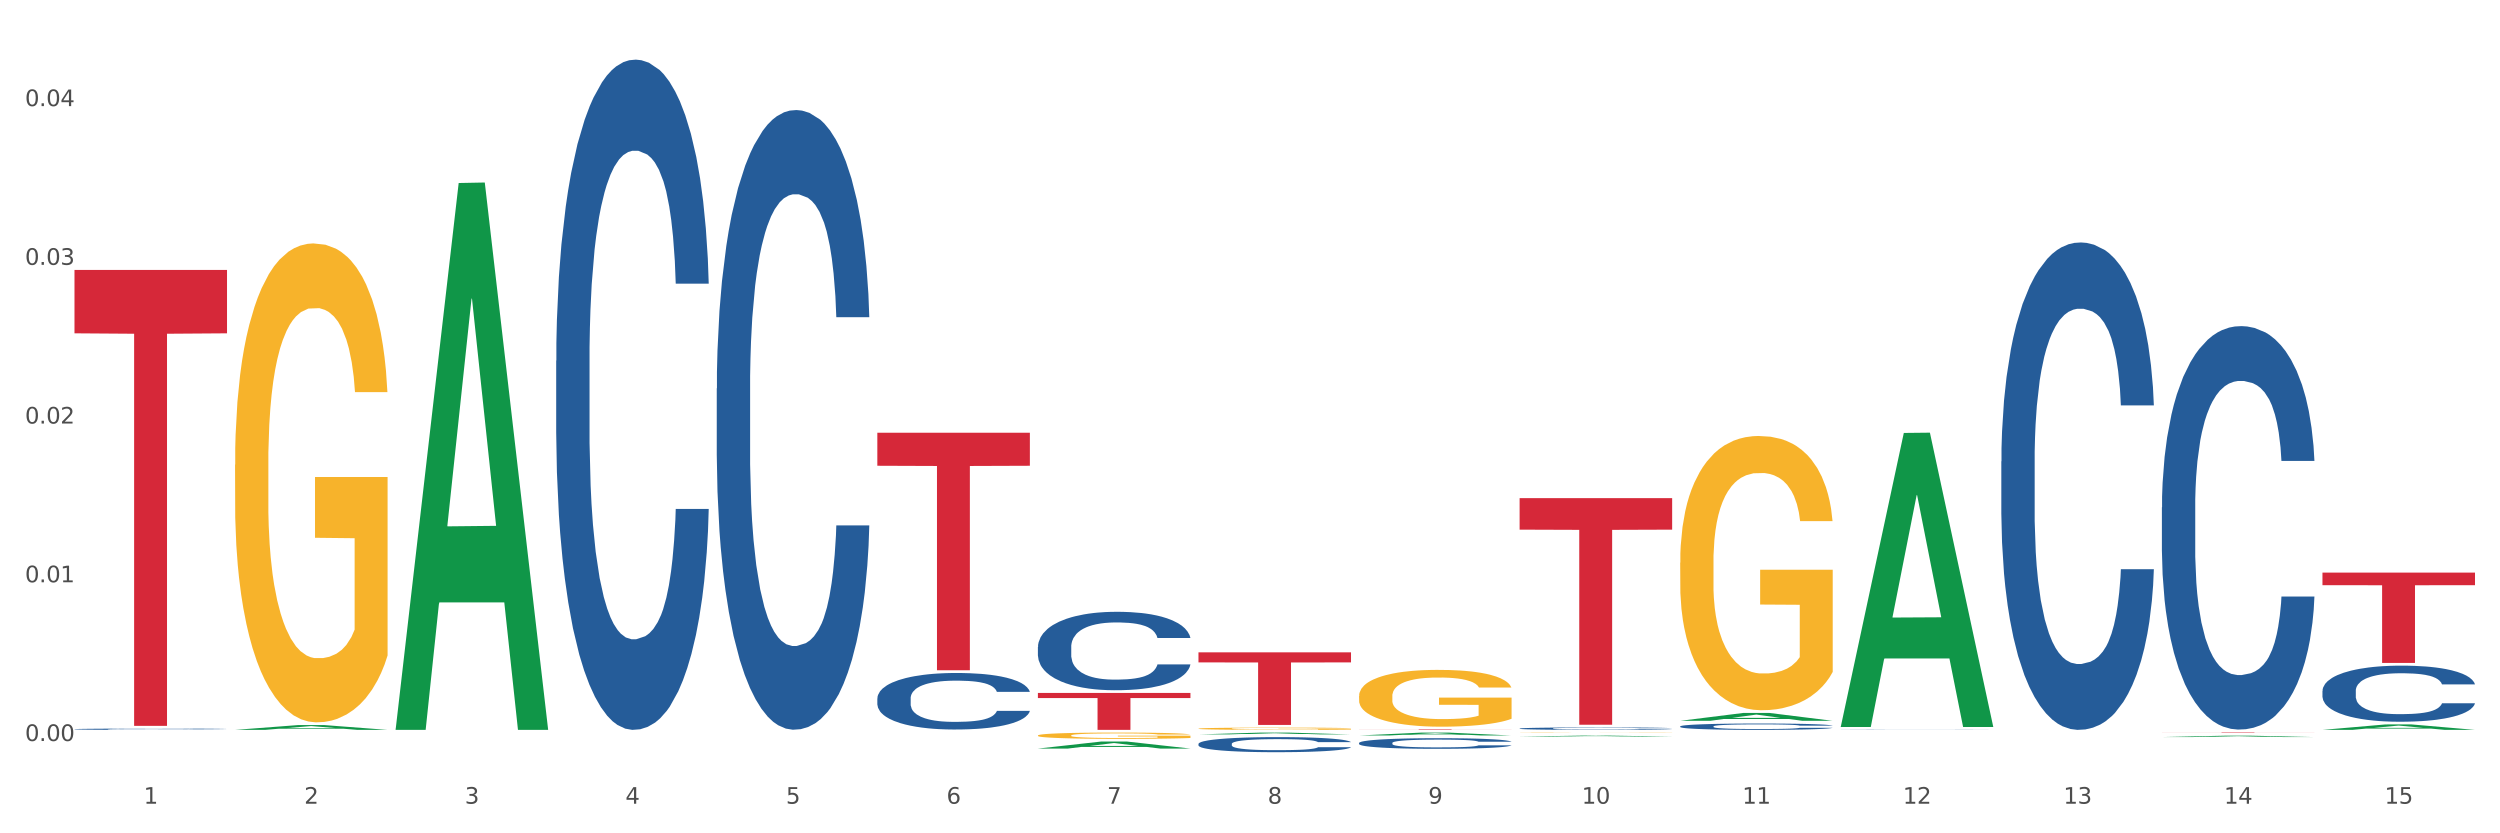 <?xml version="1.0" encoding="utf-8" standalone="no"?>
<!DOCTYPE svg PUBLIC "-//W3C//DTD SVG 1.1//EN"
  "http://www.w3.org/Graphics/SVG/1.1/DTD/svg11.dtd">
<svg xmlns:xlink="http://www.w3.org/1999/xlink" width="1080pt" height="360pt" viewBox="0 0 1080 360" xmlns="http://www.w3.org/2000/svg" version="1.1">
 <rect x="0" y="0" width="1080" height="360" fill="#333333" stroke="none"/>
 <defs>
  <style type="text/css">*{stroke-linejoin: round; stroke-linecap: butt}</style>
 </defs>
 <g id="figure_1">
  <g id="patch_1">
   <path d="M 0 360 
L 1080 360 
L 1080 0 
L 0 0 
z
" style="fill: #ffffff; stroke: #ffffff; stroke-linejoin: miter"/>
  </g>
  <g id="axes_1">
   <g id="matplotlib.axis_1">
    <g id="xtick_1">
     <g id="text_1">
      <!-- 1 -->
      <g style="fill: #4d4d4d" transform="translate(62.07 347.204) scale(0.096 -0.096)">
       <defs>
        <path id="DejaVuSans-31" d="M 794 531 
L 1825 531 
L 1825 4091 
L 703 3866 
L 703 4441 
L 1819 4666 
L 2450 4666 
L 2450 531 
L 3481 531 
L 3481 0 
L 794 0 
L 794 531 
z
" transform="scale(0.016)"/>
       </defs>
       <use xlink:href="#DejaVuSans-31"/>
      </g>
     </g>
    </g>
    <g id="xtick_2">
     <g id="text_2">
      <!-- 2 -->
      <g style="fill: #4d4d4d" transform="translate(131.436 347.204) scale(0.096 -0.096)">
       <defs>
        <path id="DejaVuSans-32" d="M 1228 531 
L 3431 531 
L 3431 0 
L 469 0 
L 469 531 
Q 828 903 1448 1529 
Q 2069 2156 2228 2338 
Q 2531 2678 2651 2914 
Q 2772 3150 2772 3378 
Q 2772 3750 2511 3984 
Q 2250 4219 1831 4219 
Q 1534 4219 1204 4116 
Q 875 4013 500 3803 
L 500 4441 
Q 881 4594 1212 4672 
Q 1544 4750 1819 4750 
Q 2544 4750 2975 4387 
Q 3406 4025 3406 3419 
Q 3406 3131 3298 2873 
Q 3191 2616 2906 2266 
Q 2828 2175 2409 1742 
Q 1991 1309 1228 531 
z
" transform="scale(0.016)"/>
       </defs>
       <use xlink:href="#DejaVuSans-32"/>
      </g>
     </g>
    </g>
    <g id="xtick_3">
     <g id="text_3">
      <!-- 3 -->
      <g style="fill: #4d4d4d" transform="translate(200.802 347.204) scale(0.096 -0.096)">
       <defs>
        <path id="DejaVuSans-33" d="M 2597 2516 
Q 3050 2419 3304 2112 
Q 3559 1806 3559 1356 
Q 3559 666 3084 287 
Q 2609 -91 1734 -91 
Q 1441 -91 1130 -33 
Q 819 25 488 141 
L 488 750 
Q 750 597 1062 519 
Q 1375 441 1716 441 
Q 2309 441 2620 675 
Q 2931 909 2931 1356 
Q 2931 1769 2642 2001 
Q 2353 2234 1838 2234 
L 1294 2234 
L 1294 2753 
L 1863 2753 
Q 2328 2753 2575 2939 
Q 2822 3125 2822 3475 
Q 2822 3834 2567 4026 
Q 2313 4219 1838 4219 
Q 1578 4219 1281 4162 
Q 984 4106 628 3988 
L 628 4550 
Q 988 4650 1302 4700 
Q 1616 4750 1894 4750 
Q 2613 4750 3031 4423 
Q 3450 4097 3450 3541 
Q 3450 3153 3228 2886 
Q 3006 2619 2597 2516 
z
" transform="scale(0.016)"/>
       </defs>
       <use xlink:href="#DejaVuSans-33"/>
      </g>
     </g>
    </g>
    <g id="xtick_4">
     <g id="text_4">
      <!-- 4 -->
      <g style="fill: #4d4d4d" transform="translate(270.169 347.204) scale(0.096 -0.096)">
       <defs>
        <path id="DejaVuSans-34" d="M 2419 4116 
L 825 1625 
L 2419 1625 
L 2419 4116 
z
M 2253 4666 
L 3047 4666 
L 3047 1625 
L 3713 1625 
L 3713 1100 
L 3047 1100 
L 3047 0 
L 2419 0 
L 2419 1100 
L 313 1100 
L 313 1709 
L 2253 4666 
z
" transform="scale(0.016)"/>
       </defs>
       <use xlink:href="#DejaVuSans-34"/>
      </g>
     </g>
    </g>
    <g id="xtick_5">
     <g id="text_5">
      <!-- 5 -->
      <g style="fill: #4d4d4d" transform="translate(339.535 347.204) scale(0.096 -0.096)">
       <defs>
        <path id="DejaVuSans-35" d="M 691 4666 
L 3169 4666 
L 3169 4134 
L 1269 4134 
L 1269 2991 
Q 1406 3038 1543 3061 
Q 1681 3084 1819 3084 
Q 2600 3084 3056 2656 
Q 3513 2228 3513 1497 
Q 3513 744 3044 326 
Q 2575 -91 1722 -91 
Q 1428 -91 1123 -41 
Q 819 9 494 109 
L 494 744 
Q 775 591 1075 516 
Q 1375 441 1709 441 
Q 2250 441 2565 725 
Q 2881 1009 2881 1497 
Q 2881 1984 2565 2268 
Q 2250 2553 1709 2553 
Q 1456 2553 1204 2497 
Q 953 2441 691 2322 
L 691 4666 
z
" transform="scale(0.016)"/>
       </defs>
       <use xlink:href="#DejaVuSans-35"/>
      </g>
     </g>
    </g>
    <g id="xtick_6">
     <g id="text_6">
      <!-- 6 -->
      <g style="fill: #4d4d4d" transform="translate(408.901 347.204) scale(0.096 -0.096)">
       <defs>
        <path id="DejaVuSans-36" d="M 2113 2584 
Q 1688 2584 1439 2293 
Q 1191 2003 1191 1497 
Q 1191 994 1439 701 
Q 1688 409 2113 409 
Q 2538 409 2786 701 
Q 3034 994 3034 1497 
Q 3034 2003 2786 2293 
Q 2538 2584 2113 2584 
z
M 3366 4563 
L 3366 3988 
Q 3128 4100 2886 4159 
Q 2644 4219 2406 4219 
Q 1781 4219 1451 3797 
Q 1122 3375 1075 2522 
Q 1259 2794 1537 2939 
Q 1816 3084 2150 3084 
Q 2853 3084 3261 2657 
Q 3669 2231 3669 1497 
Q 3669 778 3244 343 
Q 2819 -91 2113 -91 
Q 1303 -91 875 529 
Q 447 1150 447 2328 
Q 447 3434 972 4092 
Q 1497 4750 2381 4750 
Q 2619 4750 2861 4703 
Q 3103 4656 3366 4563 
z
" transform="scale(0.016)"/>
       </defs>
       <use xlink:href="#DejaVuSans-36"/>
      </g>
     </g>
    </g>
    <g id="xtick_7">
     <g id="text_7">
      <!-- 7 -->
      <g style="fill: #4d4d4d" transform="translate(478.267 347.204) scale(0.096 -0.096)">
       <defs>
        <path id="DejaVuSans-37" d="M 525 4666 
L 3525 4666 
L 3525 4397 
L 1831 0 
L 1172 0 
L 2766 4134 
L 525 4134 
L 525 4666 
z
" transform="scale(0.016)"/>
       </defs>
       <use xlink:href="#DejaVuSans-37"/>
      </g>
     </g>
    </g>
    <g id="xtick_8">
     <g id="text_8">
      <!-- 8 -->
      <g style="fill: #4d4d4d" transform="translate(547.634 347.204) scale(0.096 -0.096)">
       <defs>
        <path id="DejaVuSans-38" d="M 2034 2216 
Q 1584 2216 1326 1975 
Q 1069 1734 1069 1313 
Q 1069 891 1326 650 
Q 1584 409 2034 409 
Q 2484 409 2743 651 
Q 3003 894 3003 1313 
Q 3003 1734 2745 1975 
Q 2488 2216 2034 2216 
z
M 1403 2484 
Q 997 2584 770 2862 
Q 544 3141 544 3541 
Q 544 4100 942 4425 
Q 1341 4750 2034 4750 
Q 2731 4750 3128 4425 
Q 3525 4100 3525 3541 
Q 3525 3141 3298 2862 
Q 3072 2584 2669 2484 
Q 3125 2378 3379 2068 
Q 3634 1759 3634 1313 
Q 3634 634 3220 271 
Q 2806 -91 2034 -91 
Q 1263 -91 848 271 
Q 434 634 434 1313 
Q 434 1759 690 2068 
Q 947 2378 1403 2484 
z
M 1172 3481 
Q 1172 3119 1398 2916 
Q 1625 2713 2034 2713 
Q 2441 2713 2670 2916 
Q 2900 3119 2900 3481 
Q 2900 3844 2670 4047 
Q 2441 4250 2034 4250 
Q 1625 4250 1398 4047 
Q 1172 3844 1172 3481 
z
" transform="scale(0.016)"/>
       </defs>
       <use xlink:href="#DejaVuSans-38"/>
      </g>
     </g>
    </g>
    <g id="xtick_9">
     <g id="text_9">
      <!-- 9 -->
      <g style="fill: #4d4d4d" transform="translate(617 347.204) scale(0.096 -0.096)">
       <defs>
        <path id="DejaVuSans-39" d="M 703 97 
L 703 672 
Q 941 559 1184 500 
Q 1428 441 1663 441 
Q 2288 441 2617 861 
Q 2947 1281 2994 2138 
Q 2813 1869 2534 1725 
Q 2256 1581 1919 1581 
Q 1219 1581 811 2004 
Q 403 2428 403 3163 
Q 403 3881 828 4315 
Q 1253 4750 1959 4750 
Q 2769 4750 3195 4129 
Q 3622 3509 3622 2328 
Q 3622 1225 3098 567 
Q 2575 -91 1691 -91 
Q 1453 -91 1209 -44 
Q 966 3 703 97 
z
M 1959 2075 
Q 2384 2075 2632 2365 
Q 2881 2656 2881 3163 
Q 2881 3666 2632 3958 
Q 2384 4250 1959 4250 
Q 1534 4250 1286 3958 
Q 1038 3666 1038 3163 
Q 1038 2656 1286 2365 
Q 1534 2075 1959 2075 
z
" transform="scale(0.016)"/>
       </defs>
       <use xlink:href="#DejaVuSans-39"/>
      </g>
     </g>
    </g>
    <g id="xtick_10">
     <g id="text_10">
      <!-- 10 -->
      <g style="fill: #4d4d4d" transform="translate(683.312 347.204) scale(0.096 -0.096)">
       <defs>
        <path id="DejaVuSans-30" d="M 2034 4250 
Q 1547 4250 1301 3770 
Q 1056 3291 1056 2328 
Q 1056 1369 1301 889 
Q 1547 409 2034 409 
Q 2525 409 2770 889 
Q 3016 1369 3016 2328 
Q 3016 3291 2770 3770 
Q 2525 4250 2034 4250 
z
M 2034 4750 
Q 2819 4750 3233 4129 
Q 3647 3509 3647 2328 
Q 3647 1150 3233 529 
Q 2819 -91 2034 -91 
Q 1250 -91 836 529 
Q 422 1150 422 2328 
Q 422 3509 836 4129 
Q 1250 4750 2034 4750 
z
" transform="scale(0.016)"/>
       </defs>
       <use xlink:href="#DejaVuSans-31"/>
       <use xlink:href="#DejaVuSans-30" transform="translate(63.623 0)"/>
      </g>
     </g>
    </g>
    <g id="xtick_11">
     <g id="text_11">
      <!-- 11 -->
      <g style="fill: #4d4d4d" transform="translate(752.678 347.204) scale(0.096 -0.096)">
       <use xlink:href="#DejaVuSans-31"/>
       <use xlink:href="#DejaVuSans-31" transform="translate(63.623 0)"/>
      </g>
     </g>
    </g>
    <g id="xtick_12">
     <g id="text_12">
      <!-- 12 -->
      <g style="fill: #4d4d4d" transform="translate(822.044 347.204) scale(0.096 -0.096)">
       <use xlink:href="#DejaVuSans-31"/>
       <use xlink:href="#DejaVuSans-32" transform="translate(63.623 0)"/>
      </g>
     </g>
    </g>
    <g id="xtick_13">
     <g id="text_13">
      <!-- 13 -->
      <g style="fill: #4d4d4d" transform="translate(891.411 347.204) scale(0.096 -0.096)">
       <use xlink:href="#DejaVuSans-31"/>
       <use xlink:href="#DejaVuSans-33" transform="translate(63.623 0)"/>
      </g>
     </g>
    </g>
    <g id="xtick_14">
     <g id="text_14">
      <!-- 14 -->
      <g style="fill: #4d4d4d" transform="translate(960.777 347.204) scale(0.096 -0.096)">
       <use xlink:href="#DejaVuSans-31"/>
       <use xlink:href="#DejaVuSans-34" transform="translate(63.623 0)"/>
      </g>
     </g>
    </g>
    <g id="xtick_15">
     <g id="text_15">
      <!-- 15 -->
      <g style="fill: #4d4d4d" transform="translate(1030.143 347.204) scale(0.096 -0.096)">
       <use xlink:href="#DejaVuSans-31"/>
       <use xlink:href="#DejaVuSans-35" transform="translate(63.623 0)"/>
      </g>
     </g>
    </g>
    <g id="xtick_16"/>
    <g id="xtick_17"/>
    <g id="xtick_18"/>
    <g id="xtick_19"/>
    <g id="xtick_20"/>
    <g id="xtick_21"/>
    <g id="xtick_22"/>
    <g id="xtick_23"/>
    <g id="xtick_24"/>
    <g id="xtick_25"/>
    <g id="xtick_26"/>
    <g id="xtick_27"/>
    <g id="xtick_28"/>
    <g id="xtick_29"/>
   </g>
   <g id="matplotlib.axis_2">
    <g id="ytick_1">
     <g id="text_16">
      <!-- 0.00 -->
      <g style="fill: #4d4d4d" transform="translate(10.8 320.117) scale(0.096 -0.096)">
       <defs>
        <path id="DejaVuSans-2e" d="M 684 794 
L 1344 794 
L 1344 0 
L 684 0 
L 684 794 
z
" transform="scale(0.016)"/>
       </defs>
       <use xlink:href="#DejaVuSans-30"/>
       <use xlink:href="#DejaVuSans-2e" transform="translate(63.623 0)"/>
       <use xlink:href="#DejaVuSans-30" transform="translate(95.41 0)"/>
       <use xlink:href="#DejaVuSans-30" transform="translate(159.033 0)"/>
      </g>
     </g>
    </g>
    <g id="ytick_2">
     <g id="text_17">
      <!-- 0.01 -->
      <g style="fill: #4d4d4d" transform="translate(10.8 251.548) scale(0.096 -0.096)">
       <use xlink:href="#DejaVuSans-30"/>
       <use xlink:href="#DejaVuSans-2e" transform="translate(63.623 0)"/>
       <use xlink:href="#DejaVuSans-30" transform="translate(95.41 0)"/>
       <use xlink:href="#DejaVuSans-31" transform="translate(159.033 0)"/>
      </g>
     </g>
    </g>
    <g id="ytick_3">
     <g id="text_18">
      <!-- 0.02 -->
      <g style="fill: #4d4d4d" transform="translate(10.8 182.98) scale(0.096 -0.096)">
       <use xlink:href="#DejaVuSans-30"/>
       <use xlink:href="#DejaVuSans-2e" transform="translate(63.623 0)"/>
       <use xlink:href="#DejaVuSans-30" transform="translate(95.41 0)"/>
       <use xlink:href="#DejaVuSans-32" transform="translate(159.033 0)"/>
      </g>
     </g>
    </g>
    <g id="ytick_4">
     <g id="text_19">
      <!-- 0.03 -->
      <g style="fill: #4d4d4d" transform="translate(10.8 114.411) scale(0.096 -0.096)">
       <use xlink:href="#DejaVuSans-30"/>
       <use xlink:href="#DejaVuSans-2e" transform="translate(63.623 0)"/>
       <use xlink:href="#DejaVuSans-30" transform="translate(95.41 0)"/>
       <use xlink:href="#DejaVuSans-33" transform="translate(159.033 0)"/>
      </g>
     </g>
    </g>
    <g id="ytick_5">
     <g id="text_20">
      <!-- 0.04 -->
      <g style="fill: #4d4d4d" transform="translate(10.8 45.842) scale(0.096 -0.096)">
       <use xlink:href="#DejaVuSans-30"/>
       <use xlink:href="#DejaVuSans-2e" transform="translate(63.623 0)"/>
       <use xlink:href="#DejaVuSans-30" transform="translate(95.41 0)"/>
       <use xlink:href="#DejaVuSans-34" transform="translate(159.033 0)"/>
      </g>
     </g>
    </g>
    <g id="ytick_6"/>
    <g id="ytick_7"/>
    <g id="ytick_8"/>
    <g id="ytick_9"/>
   </g>
   <g id="PolyCollection_1">
    <path d="M 101.541 315.303 
L 101.609 315.301 
L 128.784 313.23 
L 140.061 313.228 
L 167.439 315.307 
L 154.395 315.307 
L 148.485 314.823 
L 120.427 314.823 
L 120.224 314.831 
L 114.517 315.307 
L 101.541 315.307 
L 101.541 315.303 
L 123.96 314.534 
L 144.952 314.532 
L 134.558 313.671 
L 134.422 313.667 
L 134.286 313.673 
L 123.892 314.532 
L 123.96 314.534 
L 101.541 315.303 
z
" clip-path="url(#pd2f97886a3)" style="fill: #109648"/>
    <path d="M 587.105 300.73 
L 587.183 300.707 
L 587.183 299.9 
L 587.338 299.206 
L 588.116 297.525 
L 589.283 296.135 
L 590.139 295.396 
L 590.995 294.79 
L 592.006 294.185 
L 593.251 293.558 
L 595.507 292.639 
L 596.908 292.168 
L 598.619 291.675 
L 601.731 290.958 
L 603.988 290.555 
L 606.322 290.218 
L 610.134 289.815 
L 612.624 289.636 
L 615.269 289.501 
L 618.459 289.412 
L 620.871 289.389 
L 626.161 289.456 
L 630.674 289.658 
L 632.852 289.815 
L 635.653 290.084 
L 637.131 290.263 
L 639.543 290.622 
L 642.033 291.092 
L 643.744 291.496 
L 646.312 292.258 
L 648.257 293.02 
L 650.046 293.961 
L 650.98 294.611 
L 651.68 295.216 
L 652.302 295.911 
L 652.925 297.009 
L 638.921 297.009 
L 638.376 296.225 
L 637.52 295.485 
L 636.275 294.768 
L 635.186 294.32 
L 633.319 293.759 
L 631.607 293.401 
L 629.818 293.132 
L 627.639 292.908 
L 625.928 292.796 
L 623.516 292.706 
L 618.77 292.729 
L 615.58 292.908 
L 613.402 293.132 
L 612.001 293.334 
L 610.756 293.558 
L 609.356 293.872 
L 607.722 294.342 
L 606.555 294.768 
L 605.388 295.306 
L 604.455 295.844 
L 603.599 296.471 
L 602.898 297.144 
L 602.354 297.838 
L 601.887 298.69 
L 601.498 300.102 
L 601.498 303.172 
L 601.654 303.867 
L 602.043 304.786 
L 602.509 305.481 
L 603.287 306.31 
L 603.988 306.87 
L 605.31 307.677 
L 606.789 308.35 
L 607.956 308.775 
L 609.123 309.134 
L 611.145 309.627 
L 613.402 310.03 
L 615.347 310.277 
L 617.992 310.501 
L 619.781 310.591 
L 621.337 310.636 
L 625.15 310.636 
L 627.873 310.568 
L 630.907 310.411 
L 633.241 310.21 
L 635.186 309.963 
L 637.365 309.56 
L 638.765 309.179 
L 638.765 304.495 
L 621.649 304.472 
L 621.649 301.357 
L 653.003 301.357 
L 653.003 310.501 
L 651.68 310.972 
L 650.202 311.398 
L 648.646 311.779 
L 646.312 312.249 
L 643.511 312.697 
L 641.021 313.011 
L 638.376 313.28 
L 635.264 313.527 
L 631.218 313.751 
L 628.729 313.84 
L 625.617 313.908 
L 621.96 313.93 
L 618.77 313.885 
L 615.658 313.773 
L 612.39 313.572 
L 609.2 313.28 
L 606.789 312.989 
L 604.377 312.63 
L 601.809 312.16 
L 599.786 311.711 
L 598.23 311.308 
L 596.519 310.792 
L 594.652 310.12 
L 593.251 309.515 
L 592.006 308.887 
L 590.684 308.081 
L 589.75 307.386 
L 588.816 306.512 
L 588.272 305.862 
L 587.649 304.853 
L 587.183 303.441 
L 587.105 300.73 
z
" clip-path="url(#pd2f97886a3)" style="fill: #f7b32b"/>
    <path d="M 656.471 316.536 
L 656.549 316.536 
L 656.549 316.531 
L 656.704 316.527 
L 657.482 316.517 
L 658.649 316.509 
L 659.505 316.505 
L 660.361 316.501 
L 661.372 316.498 
L 662.617 316.494 
L 664.874 316.489 
L 666.274 316.486 
L 667.986 316.483 
L 671.098 316.479 
L 673.354 316.477 
L 675.688 316.475 
L 679.5 316.473 
L 681.99 316.472 
L 684.635 316.471 
L 687.825 316.47 
L 690.237 316.47 
L 695.527 316.471 
L 700.04 316.472 
L 702.218 316.473 
L 705.019 316.474 
L 706.497 316.475 
L 708.909 316.477 
L 711.399 316.48 
L 713.111 316.482 
L 715.678 316.487 
L 717.623 316.491 
L 719.412 316.497 
L 720.346 316.5 
L 721.046 316.504 
L 721.669 316.508 
L 722.291 316.514 
L 708.287 316.514 
L 707.742 316.51 
L 706.886 316.505 
L 705.642 316.501 
L 704.552 316.499 
L 702.685 316.495 
L 700.973 316.493 
L 699.184 316.492 
L 697.006 316.491 
L 695.294 316.49 
L 692.882 316.489 
L 688.136 316.489 
L 684.946 316.491 
L 682.768 316.492 
L 681.367 316.493 
L 680.123 316.494 
L 678.722 316.496 
L 677.088 316.499 
L 675.921 316.501 
L 674.754 316.504 
L 673.821 316.508 
L 672.965 316.511 
L 672.265 316.515 
L 671.72 316.519 
L 671.253 316.524 
L 670.864 316.532 
L 670.864 316.55 
L 671.02 316.554 
L 671.409 316.559 
L 671.876 316.563 
L 672.654 316.568 
L 673.354 316.571 
L 674.677 316.576 
L 676.155 316.58 
L 677.322 316.582 
L 678.489 316.584 
L 680.512 316.587 
L 682.768 316.59 
L 684.713 316.591 
L 687.358 316.592 
L 689.148 316.593 
L 690.704 316.593 
L 694.516 316.593 
L 697.239 316.593 
L 700.273 316.592 
L 702.607 316.591 
L 704.552 316.589 
L 706.731 316.587 
L 708.131 316.585 
L 708.131 316.558 
L 691.015 316.557 
L 691.015 316.539 
L 722.369 316.539 
L 722.369 316.592 
L 721.046 316.595 
L 719.568 316.598 
L 718.012 316.6 
L 715.678 316.603 
L 712.877 316.605 
L 710.387 316.607 
L 707.742 316.609 
L 704.63 316.61 
L 700.584 316.611 
L 698.095 316.612 
L 694.983 316.612 
L 691.326 316.612 
L 688.136 316.612 
L 685.024 316.611 
L 681.756 316.61 
L 678.567 316.609 
L 676.155 316.607 
L 673.743 316.605 
L 671.175 316.602 
L 669.153 316.599 
L 667.597 316.597 
L 665.885 316.594 
L 664.018 316.59 
L 662.617 316.587 
L 661.372 316.583 
L 660.05 316.578 
L 659.116 316.574 
L 658.183 316.569 
L 657.638 316.566 
L 657.016 316.56 
L 656.549 316.552 
L 656.471 316.536 
z
" clip-path="url(#pd2f97886a3)" style="fill: #f7b32b"/>
    <path d="M 725.837 243.09 
L 725.915 242.982 
L 725.915 239.086 
L 726.071 235.732 
L 726.849 227.616 
L 728.016 220.907 
L 728.871 217.336 
L 729.727 214.414 
L 730.739 211.492 
L 731.984 208.463 
L 734.24 204.026 
L 735.64 201.753 
L 737.352 199.373 
L 740.464 195.91 
L 742.72 193.962 
L 745.054 192.339 
L 748.866 190.391 
L 751.356 189.526 
L 754.001 188.876 
L 757.191 188.444 
L 759.603 188.335 
L 764.894 188.66 
L 769.406 189.634 
L 771.585 190.391 
L 774.385 191.69 
L 775.864 192.556 
L 778.275 194.287 
L 780.765 196.559 
L 782.477 198.507 
L 785.044 202.186 
L 786.989 205.865 
L 788.779 210.41 
L 789.712 213.548 
L 790.412 216.47 
L 791.035 219.825 
L 791.657 225.127 
L 777.653 225.127 
L 777.108 221.34 
L 776.253 217.769 
L 775.008 214.306 
L 773.919 212.142 
L 772.051 209.436 
L 770.34 207.705 
L 768.55 206.407 
L 766.372 205.324 
L 764.66 204.783 
L 762.248 204.351 
L 757.502 204.459 
L 754.313 205.324 
L 752.134 206.407 
L 750.734 207.38 
L 749.489 208.463 
L 748.088 209.978 
L 746.455 212.25 
L 745.288 214.306 
L 744.121 216.903 
L 743.187 219.5 
L 742.331 222.53 
L 741.631 225.776 
L 741.086 229.131 
L 740.62 233.243 
L 740.23 240.06 
L 740.23 254.885 
L 740.386 258.24 
L 740.775 262.676 
L 741.242 266.031 
L 742.02 270.035 
L 742.72 272.74 
L 744.043 276.635 
L 745.521 279.882 
L 746.688 281.938 
L 747.855 283.669 
L 749.878 286.05 
L 752.134 287.998 
L 754.079 289.188 
L 756.724 290.27 
L 758.514 290.703 
L 760.07 290.919 
L 763.882 290.919 
L 766.605 290.595 
L 769.639 289.837 
L 771.974 288.863 
L 773.919 287.673 
L 776.097 285.725 
L 777.497 283.886 
L 777.497 261.269 
L 760.381 261.161 
L 760.381 246.12 
L 791.735 246.12 
L 791.735 290.27 
L 790.412 292.542 
L 788.934 294.598 
L 787.378 296.438 
L 785.044 298.71 
L 782.243 300.875 
L 779.754 302.39 
L 777.108 303.688 
L 773.996 304.878 
L 769.951 305.961 
L 767.461 306.393 
L 764.349 306.718 
L 760.692 306.826 
L 757.502 306.61 
L 754.39 306.069 
L 751.123 305.095 
L 747.933 303.688 
L 745.521 302.281 
L 743.109 300.55 
L 740.542 298.278 
L 738.519 296.113 
L 736.963 294.166 
L 735.251 291.677 
L 733.384 288.43 
L 731.984 285.509 
L 730.739 282.479 
L 729.416 278.583 
L 728.482 275.229 
L 727.549 271.008 
L 727.004 267.87 
L 726.382 263.001 
L 725.915 256.184 
L 725.837 243.09 
z
" clip-path="url(#pd2f97886a3)" style="fill: #f7b32b"/>
    <path d="M 1003.302 247.369 
L 1069.2 247.369 
L 1069.2 252.793 
L 1043.278 252.829 
L 1043.278 286.394 
L 1029.068 286.394 
L 1029.068 252.829 
L 1003.302 252.793 
L 1003.302 247.406 
L 1003.302 247.369 
z
" clip-path="url(#pd2f97886a3)" style="fill: #d62839"/>
    <path d="M 933.936 316.47 
L 999.834 316.47 
L 999.834 316.496 
L 973.912 316.496 
L 973.912 316.654 
L 959.702 316.654 
L 959.702 316.496 
L 933.936 316.496 
L 933.936 316.47 
L 933.936 316.47 
z
" clip-path="url(#pd2f97886a3)" style="fill: #d62839"/>
    <path d="M 656.471 215.204 
L 722.369 215.204 
L 722.369 228.807 
L 696.447 228.899 
L 696.447 313.088 
L 682.237 313.088 
L 682.237 228.899 
L 656.471 228.807 
L 656.471 215.296 
L 656.471 215.204 
z
" clip-path="url(#pd2f97886a3)" style="fill: #d62839"/>
    <path d="M 587.105 315.093 
L 653.003 315.093 
L 653.003 315.123 
L 627.081 315.123 
L 627.081 315.307 
L 612.871 315.307 
L 612.871 315.123 
L 587.105 315.123 
L 587.105 315.093 
L 587.105 315.093 
z
" clip-path="url(#pd2f97886a3)" style="fill: #d62839"/>
    <path d="M 517.739 281.8 
L 583.636 281.8 
L 583.636 286.158 
L 557.715 286.188 
L 557.715 313.164 
L 543.504 313.164 
L 543.504 286.188 
L 517.739 286.158 
L 517.739 281.829 
L 517.739 281.8 
z
" clip-path="url(#pd2f97886a3)" style="fill: #d62839"/>
    <path d="M 448.372 299.346 
L 514.27 299.346 
L 514.27 301.564 
L 488.348 301.579 
L 488.348 315.307 
L 474.138 315.307 
L 474.138 301.579 
L 448.372 301.564 
L 448.372 299.361 
L 448.372 299.346 
z
" clip-path="url(#pd2f97886a3)" style="fill: #d62839"/>
    <path d="M 32.175 116.624 
L 98.073 116.624 
L 98.073 143.995 
L 72.151 144.18 
L 72.151 313.586 
L 57.941 313.586 
L 57.941 144.18 
L 32.175 143.995 
L 32.175 116.809 
L 32.175 116.624 
z
" clip-path="url(#pd2f97886a3)" style="fill: #d62839"/>
    <path d="M 101.541 200.765 
L 101.619 200.576 
L 101.619 193.773 
L 101.775 187.916 
L 102.553 173.743 
L 103.72 162.027 
L 104.575 155.792 
L 105.431 150.69 
L 106.443 145.587 
L 107.688 140.296 
L 109.944 132.549 
L 111.344 128.581 
L 113.056 124.423 
L 116.168 118.377 
L 118.424 114.975 
L 120.758 112.141 
L 124.57 108.739 
L 127.06 107.228 
L 129.705 106.094 
L 132.895 105.338 
L 135.307 105.149 
L 140.598 105.716 
L 145.11 107.417 
L 147.289 108.739 
L 150.089 111.007 
L 151.568 112.519 
L 153.979 115.542 
L 156.469 119.51 
L 158.181 122.912 
L 160.748 129.337 
L 162.693 135.761 
L 164.483 143.698 
L 165.416 149.178 
L 166.117 154.28 
L 166.739 160.138 
L 167.361 169.397 
L 153.357 169.397 
L 152.812 162.783 
L 151.957 156.547 
L 150.712 150.501 
L 149.623 146.721 
L 147.755 141.997 
L 146.044 138.974 
L 144.254 136.706 
L 142.076 134.817 
L 140.364 133.872 
L 137.952 133.116 
L 133.206 133.305 
L 130.017 134.817 
L 127.838 136.706 
L 126.438 138.407 
L 125.193 140.296 
L 123.792 142.942 
L 122.159 146.91 
L 120.992 150.501 
L 119.825 155.036 
L 118.891 159.571 
L 118.035 164.862 
L 117.335 170.531 
L 116.79 176.389 
L 116.324 183.569 
L 115.935 195.474 
L 115.935 221.362 
L 116.09 227.22 
L 116.479 234.968 
L 116.946 240.826 
L 117.724 247.817 
L 118.424 252.541 
L 119.747 259.344 
L 121.225 265.013 
L 122.392 268.603 
L 123.559 271.627 
L 125.582 275.784 
L 127.838 279.185 
L 129.783 281.264 
L 132.428 283.154 
L 134.218 283.909 
L 135.774 284.287 
L 139.586 284.287 
L 142.309 283.72 
L 145.343 282.398 
L 147.678 280.697 
L 149.623 278.618 
L 151.801 275.217 
L 153.201 272.005 
L 153.201 232.511 
L 136.085 232.322 
L 136.085 206.056 
L 167.439 206.056 
L 167.439 283.154 
L 166.117 287.122 
L 164.638 290.712 
L 163.082 293.925 
L 160.748 297.893 
L 157.947 301.672 
L 155.458 304.318 
L 152.812 306.585 
L 149.7 308.664 
L 145.655 310.553 
L 143.165 311.309 
L 140.053 311.876 
L 136.396 312.065 
L 133.206 311.687 
L 130.094 310.742 
L 126.827 309.042 
L 123.637 306.585 
L 121.225 304.129 
L 118.813 301.105 
L 116.246 297.137 
L 114.223 293.358 
L 112.667 289.956 
L 110.955 285.61 
L 109.088 279.941 
L 107.688 274.839 
L 106.443 269.548 
L 105.12 262.745 
L 104.186 256.888 
L 103.253 249.518 
L 102.708 244.038 
L 102.086 235.535 
L 101.619 223.63 
L 101.541 200.765 
z
" clip-path="url(#pd2f97886a3)" style="fill: #f7b32b"/>
    <path d="M 517.739 314.78 
L 517.816 314.779 
L 517.816 314.747 
L 517.972 314.719 
L 518.75 314.652 
L 519.917 314.596 
L 520.773 314.567 
L 521.629 314.542 
L 522.64 314.518 
L 523.885 314.493 
L 526.141 314.456 
L 527.542 314.438 
L 529.253 314.418 
L 532.365 314.389 
L 534.621 314.373 
L 536.956 314.36 
L 540.768 314.344 
L 543.257 314.336 
L 545.903 314.331 
L 549.093 314.327 
L 551.504 314.327 
L 556.795 314.329 
L 561.307 314.337 
L 563.486 314.344 
L 566.287 314.354 
L 567.765 314.361 
L 570.177 314.376 
L 572.666 314.395 
L 574.378 314.411 
L 576.946 314.441 
L 578.891 314.472 
L 580.68 314.509 
L 581.614 314.535 
L 582.314 314.559 
L 582.936 314.587 
L 583.559 314.631 
L 569.554 314.631 
L 569.01 314.6 
L 568.154 314.57 
L 566.909 314.541 
L 565.82 314.524 
L 563.953 314.501 
L 562.241 314.487 
L 560.452 314.476 
L 558.273 314.467 
L 556.562 314.463 
L 554.15 314.459 
L 549.404 314.46 
L 546.214 314.467 
L 544.035 314.476 
L 542.635 314.484 
L 541.39 314.493 
L 539.99 314.506 
L 538.356 314.524 
L 537.189 314.541 
L 536.022 314.563 
L 535.088 314.584 
L 534.232 314.61 
L 533.532 314.636 
L 532.988 314.664 
L 532.521 314.698 
L 532.132 314.755 
L 532.132 314.877 
L 532.287 314.905 
L 532.676 314.942 
L 533.143 314.97 
L 533.921 315.003 
L 534.621 315.025 
L 535.944 315.057 
L 537.422 315.084 
L 538.589 315.101 
L 539.756 315.116 
L 541.779 315.135 
L 544.035 315.151 
L 545.981 315.161 
L 548.626 315.17 
L 550.415 315.174 
L 551.971 315.176 
L 555.784 315.176 
L 558.507 315.173 
L 561.541 315.167 
L 563.875 315.159 
L 565.82 315.149 
L 567.998 315.133 
L 569.399 315.117 
L 569.399 314.93 
L 552.282 314.929 
L 552.282 314.805 
L 583.636 314.805 
L 583.636 315.17 
L 582.314 315.189 
L 580.836 315.206 
L 579.28 315.221 
L 576.946 315.24 
L 574.145 315.258 
L 571.655 315.271 
L 569.01 315.281 
L 565.898 315.291 
L 561.852 315.3 
L 559.362 315.304 
L 556.25 315.306 
L 552.594 315.307 
L 549.404 315.305 
L 546.292 315.301 
L 543.024 315.293 
L 539.834 315.281 
L 537.422 315.27 
L 535.01 315.255 
L 532.443 315.237 
L 530.42 315.219 
L 528.864 315.202 
L 527.153 315.182 
L 525.285 315.155 
L 523.885 315.131 
L 522.64 315.106 
L 521.317 315.074 
L 520.384 315.046 
L 519.45 315.011 
L 518.906 314.985 
L 518.283 314.945 
L 517.816 314.888 
L 517.739 314.78 
z
" clip-path="url(#pd2f97886a3)" style="fill: #f7b32b"/>
    <path d="M 32.175 315 
L 32.253 314.999 
L 32.253 314.985 
L 32.487 314.966 
L 33.343 314.93 
L 34.434 314.903 
L 36.303 314.872 
L 37.316 314.858 
L 38.64 314.844 
L 41.366 314.82 
L 44.482 314.799 
L 46.663 314.788 
L 48.299 314.781 
L 51.96 314.768 
L 54.063 314.762 
L 56.244 314.758 
L 58.114 314.755 
L 61.229 314.751 
L 63.722 314.75 
L 66.604 314.749 
L 69.019 314.75 
L 72.212 314.752 
L 76.886 314.758 
L 78.677 314.761 
L 81.092 314.768 
L 83.585 314.776 
L 85.61 314.784 
L 87.947 314.796 
L 90.361 314.811 
L 92.698 314.83 
L 94.334 314.848 
L 95.658 314.867 
L 96.827 314.89 
L 97.683 314.915 
L 98.073 314.936 
L 83.818 314.936 
L 83.429 314.917 
L 82.65 314.897 
L 81.871 314.883 
L 81.014 314.872 
L 79.69 314.859 
L 78.522 314.851 
L 76.574 314.841 
L 74.783 314.835 
L 73.303 314.831 
L 71.511 314.828 
L 67.694 314.825 
L 64.968 314.825 
L 63.255 314.826 
L 61.151 314.829 
L 59.36 314.832 
L 57.257 314.838 
L 55.621 314.845 
L 53.985 314.854 
L 53.05 314.86 
L 51.648 314.871 
L 50.714 314.88 
L 49.467 314.896 
L 48.766 314.907 
L 47.52 314.936 
L 46.975 314.958 
L 46.741 314.972 
L 46.585 314.989 
L 46.585 315.068 
L 47.053 315.104 
L 47.442 315.119 
L 48.065 315.137 
L 49.234 315.159 
L 50.947 315.181 
L 52.739 315.197 
L 54.219 315.206 
L 55.621 315.214 
L 57.023 315.219 
L 58.737 315.224 
L 60.139 315.227 
L 62.242 315.23 
L 64.734 315.232 
L 66.682 315.232 
L 70.654 315.229 
L 72.446 315.227 
L 74.16 315.223 
L 76.029 315.218 
L 77.509 315.211 
L 78.366 315.207 
L 79.768 315.197 
L 80.858 315.187 
L 81.793 315.175 
L 82.416 315.165 
L 83.117 315.15 
L 83.663 315.132 
L 83.818 315.123 
L 98.073 315.123 
L 97.761 315.142 
L 97.216 315.159 
L 96.126 315.183 
L 95.269 315.197 
L 93.945 315.214 
L 92.542 315.228 
L 90.595 315.244 
L 88.804 315.256 
L 86.934 315.266 
L 84.909 315.275 
L 81.248 315.288 
L 79.924 315.291 
L 77.12 315.298 
L 74.939 315.301 
L 71.745 315.305 
L 68.473 315.307 
L 65.046 315.307 
L 62.008 315.306 
L 58.659 315.303 
L 56.556 315.3 
L 54.219 315.296 
L 51.493 315.288 
L 48.922 315.28 
L 46.507 315.27 
L 44.248 315.258 
L 42.145 315.245 
L 39.419 315.223 
L 37.394 315.201 
L 35.914 315.181 
L 34.901 315.165 
L 33.889 315.143 
L 33.343 315.128 
L 32.487 315.093 
L 32.175 315.06 
L 32.175 315 
z
" clip-path="url(#pd2f97886a3)" style="fill: #255c99"/>
    <path d="M 309.64 167.821 
L 309.718 167.577 
L 309.718 160.731 
L 309.951 151.441 
L 310.808 134.327 
L 311.899 121.369 
L 313.768 106.211 
L 314.781 99.854 
L 316.105 92.764 
L 318.831 81.273 
L 321.947 71.494 
L 324.128 66.115 
L 325.764 62.693 
L 329.425 56.581 
L 331.528 53.891 
L 333.709 51.691 
L 335.578 50.224 
L 338.694 48.513 
L 341.187 47.779 
L 344.069 47.535 
L 346.484 47.779 
L 349.677 48.757 
L 354.351 51.691 
L 356.142 53.402 
L 358.557 56.336 
L 361.05 60.248 
L 363.075 64.16 
L 365.412 69.783 
L 367.826 77.117 
L 370.163 86.408 
L 371.799 94.965 
L 373.123 104.011 
L 374.291 115.012 
L 375.148 126.992 
L 375.538 137.016 
L 361.283 137.016 
L 360.894 127.97 
L 360.115 118.191 
L 359.336 111.59 
L 358.479 106.211 
L 357.155 100.099 
L 355.987 96.187 
L 354.039 91.542 
L 352.248 88.608 
L 350.768 86.897 
L 348.976 85.43 
L 345.159 83.963 
L 342.433 83.963 
L 340.719 84.452 
L 338.616 85.674 
L 336.825 87.386 
L 334.722 90.319 
L 333.086 93.498 
L 331.45 97.654 
L 330.515 100.588 
L 329.113 105.966 
L 328.179 110.367 
L 326.932 117.946 
L 326.231 123.325 
L 324.985 137.26 
L 324.44 147.529 
L 324.206 154.619 
L 324.05 162.442 
L 324.05 200.582 
L 324.518 217.696 
L 324.907 225.03 
L 325.53 233.343 
L 326.699 244.1 
L 328.412 254.613 
L 330.204 262.192 
L 331.684 266.837 
L 333.086 270.26 
L 334.488 272.949 
L 336.202 275.394 
L 337.604 276.861 
L 339.707 278.328 
L 342.199 279.061 
L 344.147 279.061 
L 348.119 277.839 
L 349.911 276.617 
L 351.624 274.905 
L 353.494 272.216 
L 354.974 269.282 
L 355.831 267.082 
L 357.233 262.437 
L 358.323 257.547 
L 359.258 251.924 
L 359.881 247.034 
L 360.582 239.699 
L 361.127 231.387 
L 361.283 226.986 
L 375.538 226.986 
L 375.226 235.788 
L 374.681 244.345 
L 373.59 255.835 
L 372.734 262.437 
L 371.409 270.505 
L 370.007 277.35 
L 368.06 284.929 
L 366.268 290.552 
L 364.399 295.442 
L 362.374 299.843 
L 358.713 305.955 
L 357.389 307.666 
L 354.584 310.6 
L 352.403 312.311 
L 349.21 314.023 
L 345.938 315.001 
L 342.511 315.245 
L 339.473 314.756 
L 336.124 313.289 
L 334.021 311.822 
L 331.684 309.622 
L 328.957 306.199 
L 326.387 302.043 
L 323.972 297.153 
L 321.713 291.53 
L 319.61 285.174 
L 316.884 274.661 
L 314.859 264.392 
L 313.379 254.857 
L 312.366 246.79 
L 311.354 236.521 
L 310.808 229.431 
L 309.951 212.317 
L 309.64 196.426 
L 309.64 167.821 
z
" clip-path="url(#pd2f97886a3)" style="fill: #255c99"/>
    <path d="M 379.006 301.702 
L 379.084 301.679 
L 379.084 301.055 
L 379.318 300.207 
L 380.175 298.646 
L 381.265 297.464 
L 383.134 296.081 
L 384.147 295.501 
L 385.471 294.855 
L 388.198 293.806 
L 391.313 292.914 
L 393.494 292.424 
L 395.13 292.111 
L 398.791 291.554 
L 400.894 291.308 
L 403.075 291.108 
L 404.945 290.974 
L 408.06 290.818 
L 410.553 290.751 
L 413.435 290.729 
L 415.85 290.751 
L 419.043 290.84 
L 423.717 291.108 
L 425.509 291.264 
L 427.923 291.531 
L 430.416 291.888 
L 432.441 292.245 
L 434.778 292.758 
L 437.193 293.427 
L 439.529 294.275 
L 441.165 295.055 
L 442.489 295.881 
L 443.658 296.884 
L 444.515 297.977 
L 444.904 298.891 
L 430.65 298.891 
L 430.26 298.066 
L 429.481 297.174 
L 428.702 296.572 
L 427.845 296.081 
L 426.521 295.524 
L 425.353 295.167 
L 423.405 294.743 
L 421.614 294.475 
L 420.134 294.319 
L 418.342 294.185 
L 414.526 294.052 
L 411.799 294.052 
L 410.086 294.096 
L 407.982 294.208 
L 406.191 294.364 
L 404.088 294.632 
L 402.452 294.921 
L 400.816 295.301 
L 399.882 295.568 
L 398.479 296.059 
L 397.545 296.46 
L 396.298 297.152 
L 395.597 297.642 
L 394.351 298.914 
L 393.806 299.85 
L 393.572 300.497 
L 393.416 301.211 
L 393.416 304.69 
L 393.884 306.251 
L 394.273 306.92 
L 394.896 307.679 
L 396.065 308.66 
L 397.778 309.619 
L 399.57 310.31 
L 401.05 310.734 
L 402.452 311.046 
L 403.854 311.292 
L 405.568 311.515 
L 406.97 311.649 
L 409.073 311.782 
L 411.566 311.849 
L 413.513 311.849 
L 417.485 311.738 
L 419.277 311.626 
L 420.991 311.47 
L 422.86 311.225 
L 424.34 310.957 
L 425.197 310.757 
L 426.599 310.333 
L 427.69 309.887 
L 428.624 309.374 
L 429.247 308.928 
L 429.948 308.259 
L 430.494 307.5 
L 430.65 307.099 
L 444.904 307.099 
L 444.592 307.902 
L 444.047 308.682 
L 442.957 309.731 
L 442.1 310.333 
L 440.776 311.069 
L 439.374 311.693 
L 437.426 312.385 
L 435.635 312.898 
L 433.765 313.344 
L 431.74 313.745 
L 428.079 314.303 
L 426.755 314.459 
L 423.951 314.726 
L 421.77 314.883 
L 418.576 315.039 
L 415.304 315.128 
L 411.877 315.15 
L 408.839 315.106 
L 405.49 314.972 
L 403.387 314.838 
L 401.05 314.637 
L 398.324 314.325 
L 395.753 313.946 
L 393.339 313.5 
L 391.08 312.987 
L 388.976 312.407 
L 386.25 311.448 
L 384.225 310.511 
L 382.745 309.641 
L 381.732 308.905 
L 380.72 307.969 
L 380.175 307.322 
L 379.318 305.761 
L 379.006 304.311 
L 379.006 301.702 
z
" clip-path="url(#pd2f97886a3)" style="fill: #255c99"/>
    <path d="M 448.372 279.521 
L 448.45 279.49 
L 448.45 278.624 
L 448.684 277.448 
L 449.541 275.281 
L 450.631 273.641 
L 452.501 271.722 
L 453.513 270.918 
L 454.837 270.02 
L 457.564 268.566 
L 460.679 267.328 
L 462.861 266.647 
L 464.496 266.214 
L 468.157 265.44 
L 470.26 265.099 
L 472.441 264.821 
L 474.311 264.635 
L 477.427 264.419 
L 479.919 264.326 
L 482.801 264.295 
L 485.216 264.326 
L 488.41 264.45 
L 493.083 264.821 
L 494.875 265.038 
L 497.289 265.409 
L 499.782 265.904 
L 501.807 266.399 
L 504.144 267.111 
L 506.559 268.04 
L 508.896 269.216 
L 510.531 270.299 
L 511.856 271.444 
L 513.024 272.836 
L 513.881 274.353 
L 514.27 275.622 
L 500.016 275.622 
L 499.626 274.477 
L 498.847 273.239 
L 498.068 272.403 
L 497.212 271.722 
L 495.887 270.949 
L 494.719 270.453 
L 492.772 269.865 
L 490.98 269.494 
L 489.5 269.277 
L 487.709 269.092 
L 483.892 268.906 
L 481.165 268.906 
L 479.452 268.968 
L 477.349 269.123 
L 475.557 269.339 
L 473.454 269.711 
L 471.818 270.113 
L 470.183 270.639 
L 469.248 271.011 
L 467.846 271.691 
L 466.911 272.248 
L 465.665 273.208 
L 464.964 273.889 
L 463.717 275.653 
L 463.172 276.953 
L 462.938 277.85 
L 462.783 278.84 
L 462.783 283.668 
L 463.25 285.835 
L 463.639 286.763 
L 464.263 287.815 
L 465.431 289.177 
L 467.145 290.508 
L 468.936 291.467 
L 470.416 292.055 
L 471.818 292.488 
L 473.22 292.829 
L 474.934 293.138 
L 476.336 293.324 
L 478.439 293.51 
L 480.932 293.602 
L 482.879 293.602 
L 486.852 293.448 
L 488.643 293.293 
L 490.357 293.076 
L 492.226 292.736 
L 493.706 292.365 
L 494.563 292.086 
L 495.965 291.498 
L 497.056 290.879 
L 497.99 290.167 
L 498.614 289.548 
L 499.315 288.62 
L 499.86 287.568 
L 500.016 287.011 
L 514.27 287.011 
L 513.959 288.125 
L 513.413 289.208 
L 512.323 290.662 
L 511.466 291.498 
L 510.142 292.519 
L 508.74 293.386 
L 506.792 294.345 
L 505.001 295.057 
L 503.131 295.676 
L 501.106 296.233 
L 497.445 297.007 
L 496.121 297.223 
L 493.317 297.595 
L 491.136 297.811 
L 487.942 298.028 
L 484.671 298.152 
L 481.243 298.183 
L 478.206 298.121 
L 474.856 297.935 
L 472.753 297.75 
L 470.416 297.471 
L 467.69 297.038 
L 465.119 296.512 
L 462.705 295.893 
L 460.446 295.181 
L 458.343 294.376 
L 455.616 293.045 
L 453.591 291.746 
L 452.111 290.539 
L 451.099 289.517 
L 450.086 288.218 
L 449.541 287.32 
L 448.684 285.154 
L 448.372 283.142 
L 448.372 279.521 
z
" clip-path="url(#pd2f97886a3)" style="fill: #255c99"/>
    <path d="M 517.739 321.36 
L 517.816 321.354 
L 517.816 321.187 
L 518.05 320.961 
L 518.907 320.544 
L 519.997 320.229 
L 521.867 319.86 
L 522.88 319.705 
L 524.204 319.532 
L 526.93 319.253 
L 530.046 319.015 
L 532.227 318.884 
L 533.863 318.8 
L 537.523 318.651 
L 539.627 318.586 
L 541.808 318.532 
L 543.677 318.497 
L 546.793 318.455 
L 549.285 318.437 
L 552.167 318.431 
L 554.582 318.437 
L 557.776 318.461 
L 562.449 318.532 
L 564.241 318.574 
L 566.656 318.645 
L 569.148 318.741 
L 571.173 318.836 
L 573.51 318.973 
L 575.925 319.151 
L 578.262 319.378 
L 579.898 319.586 
L 581.222 319.806 
L 582.39 320.074 
L 583.247 320.366 
L 583.636 320.61 
L 569.382 320.61 
L 568.992 320.39 
L 568.214 320.152 
L 567.435 319.991 
L 566.578 319.86 
L 565.254 319.711 
L 564.085 319.616 
L 562.138 319.503 
L 560.346 319.431 
L 558.866 319.39 
L 557.075 319.354 
L 553.258 319.318 
L 550.532 319.318 
L 548.818 319.33 
L 546.715 319.36 
L 544.923 319.401 
L 542.82 319.473 
L 541.184 319.55 
L 539.549 319.651 
L 538.614 319.723 
L 537.212 319.854 
L 536.277 319.961 
L 535.031 320.146 
L 534.33 320.277 
L 533.084 320.616 
L 532.538 320.866 
L 532.305 321.038 
L 532.149 321.229 
L 532.149 322.158 
L 532.616 322.574 
L 533.006 322.753 
L 533.629 322.955 
L 534.797 323.217 
L 536.511 323.473 
L 538.302 323.658 
L 539.782 323.771 
L 541.184 323.854 
L 542.587 323.92 
L 544.3 323.979 
L 545.702 324.015 
L 547.805 324.051 
L 550.298 324.068 
L 552.245 324.068 
L 556.218 324.039 
L 558.009 324.009 
L 559.723 323.967 
L 561.593 323.902 
L 563.073 323.83 
L 563.929 323.777 
L 565.331 323.664 
L 566.422 323.545 
L 567.357 323.408 
L 567.98 323.289 
L 568.681 323.11 
L 569.226 322.908 
L 569.382 322.801 
L 583.636 322.801 
L 583.325 323.015 
L 582.78 323.223 
L 581.689 323.503 
L 580.832 323.664 
L 579.508 323.86 
L 578.106 324.027 
L 576.159 324.211 
L 574.367 324.348 
L 572.498 324.467 
L 570.472 324.574 
L 566.811 324.723 
L 565.487 324.765 
L 562.683 324.836 
L 560.502 324.878 
L 557.308 324.92 
L 554.037 324.944 
L 550.61 324.95 
L 547.572 324.938 
L 544.222 324.902 
L 542.119 324.866 
L 539.782 324.813 
L 537.056 324.729 
L 534.486 324.628 
L 532.071 324.509 
L 529.812 324.372 
L 527.709 324.217 
L 524.983 323.961 
L 522.957 323.711 
L 521.477 323.479 
L 520.465 323.283 
L 519.452 323.033 
L 518.907 322.86 
L 518.05 322.443 
L 517.739 322.056 
L 517.739 321.36 
z
" clip-path="url(#pd2f97886a3)" style="fill: #255c99"/>
    <path d="M 587.105 320.959 
L 587.183 320.955 
L 587.183 320.838 
L 587.416 320.678 
L 588.273 320.384 
L 589.364 320.162 
L 591.233 319.901 
L 592.246 319.792 
L 593.57 319.67 
L 596.296 319.473 
L 599.412 319.305 
L 601.593 319.213 
L 603.229 319.154 
L 606.89 319.049 
L 608.993 319.003 
L 611.174 318.965 
L 613.043 318.94 
L 616.159 318.91 
L 618.652 318.898 
L 621.534 318.894 
L 623.948 318.898 
L 627.142 318.915 
L 631.816 318.965 
L 633.607 318.994 
L 636.022 319.045 
L 638.514 319.112 
L 640.54 319.179 
L 642.877 319.276 
L 645.291 319.402 
L 647.628 319.561 
L 649.264 319.708 
L 650.588 319.864 
L 651.756 320.052 
L 652.613 320.258 
L 653.003 320.43 
L 638.748 320.43 
L 638.359 320.275 
L 637.58 320.107 
L 636.801 319.994 
L 635.944 319.901 
L 634.62 319.796 
L 633.451 319.729 
L 631.504 319.649 
L 629.713 319.599 
L 628.233 319.57 
L 626.441 319.544 
L 622.624 319.519 
L 619.898 319.519 
L 618.184 319.528 
L 616.081 319.549 
L 614.29 319.578 
L 612.186 319.628 
L 610.551 319.683 
L 608.915 319.754 
L 607.98 319.805 
L 606.578 319.897 
L 605.643 319.973 
L 604.397 320.103 
L 603.696 320.195 
L 602.45 320.435 
L 601.905 320.611 
L 601.671 320.733 
L 601.515 320.867 
L 601.515 321.522 
L 601.982 321.816 
L 602.372 321.942 
L 602.995 322.085 
L 604.163 322.269 
L 605.877 322.45 
L 607.669 322.58 
L 609.149 322.66 
L 610.551 322.719 
L 611.953 322.765 
L 613.666 322.807 
L 615.069 322.832 
L 617.172 322.857 
L 619.664 322.87 
L 621.612 322.87 
L 625.584 322.849 
L 627.376 322.828 
L 629.089 322.798 
L 630.959 322.752 
L 632.439 322.702 
L 633.296 322.664 
L 634.698 322.584 
L 635.788 322.5 
L 636.723 322.404 
L 637.346 322.32 
L 638.047 322.194 
L 638.592 322.051 
L 638.748 321.975 
L 653.003 321.975 
L 652.691 322.127 
L 652.146 322.274 
L 651.055 322.471 
L 650.199 322.584 
L 648.874 322.723 
L 647.472 322.84 
L 645.525 322.971 
L 643.733 323.067 
L 641.864 323.151 
L 639.839 323.227 
L 636.178 323.332 
L 634.853 323.361 
L 632.049 323.411 
L 629.868 323.441 
L 626.675 323.47 
L 623.403 323.487 
L 619.976 323.491 
L 616.938 323.483 
L 613.589 323.458 
L 611.485 323.432 
L 609.149 323.395 
L 606.422 323.336 
L 603.852 323.264 
L 601.437 323.18 
L 599.178 323.084 
L 597.075 322.975 
L 594.349 322.794 
L 592.324 322.618 
L 590.844 322.454 
L 589.831 322.316 
L 588.818 322.139 
L 588.273 322.017 
L 587.416 321.724 
L 587.105 321.451 
L 587.105 320.959 
z
" clip-path="url(#pd2f97886a3)" style="fill: #255c99"/>
    <path d="M 656.471 314.726 
L 656.549 314.725 
L 656.549 314.698 
L 656.783 314.661 
L 657.639 314.593 
L 658.73 314.542 
L 660.599 314.482 
L 661.612 314.457 
L 662.936 314.429 
L 665.662 314.384 
L 668.778 314.345 
L 670.959 314.324 
L 672.595 314.311 
L 676.256 314.287 
L 678.359 314.276 
L 680.54 314.267 
L 682.41 314.262 
L 685.525 314.255 
L 688.018 314.252 
L 690.9 314.251 
L 693.315 314.252 
L 696.508 314.256 
L 701.182 314.267 
L 702.973 314.274 
L 705.388 314.286 
L 707.881 314.301 
L 709.906 314.317 
L 712.243 314.339 
L 714.657 314.368 
L 716.994 314.404 
L 718.63 314.438 
L 719.954 314.474 
L 721.123 314.517 
L 721.979 314.564 
L 722.369 314.604 
L 708.114 314.604 
L 707.725 314.568 
L 706.946 314.53 
L 706.167 314.504 
L 705.31 314.482 
L 703.986 314.458 
L 702.818 314.443 
L 700.87 314.425 
L 699.079 314.413 
L 697.599 314.406 
L 695.807 314.4 
L 691.99 314.395 
L 689.264 314.395 
L 687.55 314.397 
L 685.447 314.401 
L 683.656 314.408 
L 681.553 314.42 
L 679.917 314.432 
L 678.281 314.449 
L 677.346 314.46 
L 675.944 314.482 
L 675.01 314.499 
L 673.763 314.529 
L 673.062 314.55 
L 671.816 314.605 
L 671.271 314.646 
L 671.037 314.673 
L 670.881 314.704 
L 670.881 314.855 
L 671.349 314.922 
L 671.738 314.951 
L 672.361 314.984 
L 673.53 315.027 
L 675.243 315.068 
L 677.035 315.098 
L 678.515 315.116 
L 679.917 315.13 
L 681.319 315.14 
L 683.033 315.15 
L 684.435 315.156 
L 686.538 315.162 
L 689.03 315.165 
L 690.978 315.165 
L 694.95 315.16 
L 696.742 315.155 
L 698.456 315.148 
L 700.325 315.137 
L 701.805 315.126 
L 702.662 315.117 
L 704.064 315.099 
L 705.154 315.08 
L 706.089 315.057 
L 706.712 315.038 
L 707.413 315.009 
L 707.959 314.976 
L 708.114 314.959 
L 722.369 314.959 
L 722.057 314.994 
L 721.512 315.028 
L 720.422 315.073 
L 719.565 315.099 
L 718.241 315.131 
L 716.838 315.158 
L 714.891 315.188 
L 713.1 315.21 
L 711.23 315.229 
L 709.205 315.247 
L 705.544 315.271 
L 704.22 315.277 
L 701.416 315.289 
L 699.235 315.296 
L 696.041 315.302 
L 692.769 315.306 
L 689.342 315.307 
L 686.304 315.305 
L 682.955 315.3 
L 680.852 315.294 
L 678.515 315.285 
L 675.789 315.272 
L 673.218 315.255 
L 670.803 315.236 
L 668.544 315.214 
L 666.441 315.189 
L 663.715 315.147 
L 661.69 315.107 
L 660.21 315.069 
L 659.197 315.037 
L 658.185 314.997 
L 657.639 314.969 
L 656.783 314.901 
L 656.471 314.838 
L 656.471 314.726 
z
" clip-path="url(#pd2f97886a3)" style="fill: #255c99"/>
    <path d="M 725.837 313.794 
L 725.915 313.792 
L 725.915 313.722 
L 726.149 313.626 
L 727.006 313.451 
L 728.096 313.318 
L 729.966 313.162 
L 730.978 313.097 
L 732.302 313.024 
L 735.029 312.906 
L 738.144 312.806 
L 740.325 312.751 
L 741.961 312.716 
L 745.622 312.653 
L 747.725 312.625 
L 749.906 312.603 
L 751.776 312.588 
L 754.891 312.57 
L 757.384 312.563 
L 760.266 312.56 
L 762.681 312.563 
L 765.874 312.573 
L 770.548 312.603 
L 772.34 312.62 
L 774.754 312.65 
L 777.247 312.691 
L 779.272 312.731 
L 781.609 312.788 
L 784.024 312.864 
L 786.36 312.959 
L 787.996 313.047 
L 789.32 313.14 
L 790.489 313.253 
L 791.346 313.375 
L 791.735 313.478 
L 777.481 313.478 
L 777.091 313.386 
L 776.312 313.285 
L 775.533 313.217 
L 774.676 313.162 
L 773.352 313.1 
L 772.184 313.059 
L 770.237 313.012 
L 768.445 312.982 
L 766.965 312.964 
L 765.173 312.949 
L 761.357 312.934 
L 758.63 312.934 
L 756.917 312.939 
L 754.814 312.951 
L 753.022 312.969 
L 750.919 312.999 
L 749.283 313.032 
L 747.647 313.074 
L 746.713 313.105 
L 745.311 313.16 
L 744.376 313.205 
L 743.13 313.283 
L 742.429 313.338 
L 741.182 313.481 
L 740.637 313.586 
L 740.403 313.659 
L 740.248 313.739 
L 740.248 314.131 
L 740.715 314.306 
L 741.104 314.382 
L 741.727 314.467 
L 742.896 314.577 
L 744.61 314.685 
L 746.401 314.763 
L 747.881 314.811 
L 749.283 314.846 
L 750.685 314.873 
L 752.399 314.898 
L 753.801 314.913 
L 755.904 314.928 
L 758.397 314.936 
L 760.344 314.936 
L 764.317 314.923 
L 766.108 314.911 
L 767.822 314.893 
L 769.691 314.866 
L 771.171 314.836 
L 772.028 314.813 
L 773.43 314.765 
L 774.521 314.715 
L 775.455 314.657 
L 776.079 314.607 
L 776.78 314.532 
L 777.325 314.447 
L 777.481 314.402 
L 791.735 314.402 
L 791.424 314.492 
L 790.878 314.58 
L 789.788 314.698 
L 788.931 314.765 
L 787.607 314.848 
L 786.205 314.918 
L 784.257 314.996 
L 782.466 315.054 
L 780.596 315.104 
L 778.571 315.149 
L 774.91 315.212 
L 773.586 315.23 
L 770.782 315.26 
L 768.601 315.277 
L 765.407 315.295 
L 762.136 315.305 
L 758.708 315.307 
L 755.67 315.302 
L 752.321 315.287 
L 750.218 315.272 
L 747.881 315.25 
L 745.155 315.214 
L 742.584 315.172 
L 740.17 315.122 
L 737.911 315.064 
L 735.808 314.999 
L 733.081 314.891 
L 731.056 314.785 
L 729.576 314.688 
L 728.563 314.605 
L 727.551 314.499 
L 727.006 314.427 
L 726.149 314.251 
L 725.837 314.088 
L 725.837 313.794 
z
" clip-path="url(#pd2f97886a3)" style="fill: #255c99"/>
    <path d="M 795.203 315.26 
L 795.281 315.26 
L 795.281 315.258 
L 795.515 315.255 
L 796.372 315.25 
L 797.462 315.245 
L 799.332 315.241 
L 800.344 315.239 
L 801.669 315.236 
L 804.395 315.233 
L 807.511 315.229 
L 809.692 315.228 
L 811.327 315.227 
L 814.988 315.225 
L 817.092 315.224 
L 819.273 315.223 
L 821.142 315.223 
L 824.258 315.222 
L 826.75 315.222 
L 829.632 315.222 
L 832.047 315.222 
L 835.241 315.222 
L 839.914 315.223 
L 841.706 315.224 
L 844.121 315.225 
L 846.613 315.226 
L 848.638 315.227 
L 850.975 315.229 
L 853.39 315.231 
L 855.727 315.234 
L 857.362 315.237 
L 858.687 315.24 
L 859.855 315.243 
L 860.712 315.247 
L 861.101 315.25 
L 846.847 315.25 
L 846.457 315.248 
L 845.678 315.244 
L 844.899 315.242 
L 844.043 315.241 
L 842.718 315.239 
L 841.55 315.237 
L 839.603 315.236 
L 837.811 315.235 
L 836.331 315.234 
L 834.54 315.234 
L 830.723 315.233 
L 827.997 315.233 
L 826.283 315.234 
L 824.18 315.234 
L 822.388 315.235 
L 820.285 315.235 
L 818.649 315.237 
L 817.014 315.238 
L 816.079 315.239 
L 814.677 315.24 
L 813.742 315.242 
L 812.496 315.244 
L 811.795 315.246 
L 810.548 315.25 
L 810.003 315.254 
L 809.77 315.256 
L 809.614 315.259 
L 809.614 315.271 
L 810.081 315.276 
L 810.471 315.278 
L 811.094 315.281 
L 812.262 315.285 
L 813.976 315.288 
L 815.767 315.29 
L 817.247 315.292 
L 818.649 315.293 
L 820.051 315.294 
L 821.765 315.295 
L 823.167 315.295 
L 825.27 315.295 
L 827.763 315.296 
L 829.71 315.296 
L 833.683 315.295 
L 835.474 315.295 
L 837.188 315.294 
L 839.057 315.294 
L 840.537 315.293 
L 841.394 315.292 
L 842.796 315.29 
L 843.887 315.289 
L 844.822 315.287 
L 845.445 315.286 
L 846.146 315.283 
L 846.691 315.281 
L 846.847 315.279 
L 861.101 315.279 
L 860.79 315.282 
L 860.245 315.285 
L 859.154 315.288 
L 858.297 315.29 
L 856.973 315.293 
L 855.571 315.295 
L 853.624 315.298 
L 851.832 315.299 
L 849.963 315.301 
L 847.937 315.302 
L 844.276 315.304 
L 842.952 315.305 
L 840.148 315.306 
L 837.967 315.306 
L 834.773 315.307 
L 831.502 315.307 
L 828.074 315.307 
L 825.037 315.307 
L 821.687 315.307 
L 819.584 315.306 
L 817.247 315.305 
L 814.521 315.304 
L 811.951 315.303 
L 809.536 315.302 
L 807.277 315.3 
L 805.174 315.298 
L 802.448 315.294 
L 800.422 315.291 
L 798.942 315.288 
L 797.93 315.285 
L 796.917 315.282 
L 796.372 315.28 
L 795.515 315.274 
L 795.203 315.269 
L 795.203 315.26 
z
" clip-path="url(#pd2f97886a3)" style="fill: #255c99"/>
    <path d="M 864.57 199.35 
L 864.648 199.158 
L 864.648 193.774 
L 864.881 186.466 
L 865.738 173.005 
L 866.829 162.813 
L 868.698 150.891 
L 869.711 145.891 
L 871.035 140.314 
L 873.761 131.276 
L 876.877 123.584 
L 879.058 119.354 
L 880.694 116.661 
L 884.355 111.854 
L 886.458 109.739 
L 888.639 108.008 
L 890.508 106.854 
L 893.624 105.508 
L 896.117 104.931 
L 898.999 104.739 
L 901.413 104.931 
L 904.607 105.7 
L 909.281 108.008 
L 911.072 109.354 
L 913.487 111.662 
L 915.979 114.738 
L 918.005 117.815 
L 920.341 122.238 
L 922.756 128.007 
L 925.093 135.315 
L 926.729 142.045 
L 928.053 149.16 
L 929.221 157.814 
L 930.078 167.236 
L 930.468 175.121 
L 916.213 175.121 
L 915.824 168.006 
L 915.045 160.314 
L 914.266 155.121 
L 913.409 150.891 
L 912.085 146.083 
L 910.916 143.007 
L 908.969 139.353 
L 907.177 137.045 
L 905.697 135.699 
L 903.906 134.545 
L 900.089 133.392 
L 897.363 133.392 
L 895.649 133.776 
L 893.546 134.738 
L 891.754 136.084 
L 889.651 138.391 
L 888.016 140.891 
L 886.38 144.16 
L 885.445 146.468 
L 884.043 150.699 
L 883.108 154.16 
L 881.862 160.121 
L 881.161 164.352 
L 879.915 175.313 
L 879.369 183.39 
L 879.136 188.966 
L 878.98 195.12 
L 878.98 225.119 
L 879.447 238.58 
L 879.837 244.349 
L 880.46 250.887 
L 881.628 259.348 
L 883.342 267.617 
L 885.134 273.578 
L 886.614 277.232 
L 888.016 279.924 
L 889.418 282.039 
L 891.131 283.962 
L 892.533 285.116 
L 894.637 286.27 
L 897.129 286.847 
L 899.076 286.847 
L 903.049 285.885 
L 904.841 284.924 
L 906.554 283.578 
L 908.424 281.462 
L 909.904 279.155 
L 910.76 277.424 
L 912.163 273.77 
L 913.253 269.924 
L 914.188 265.502 
L 914.811 261.656 
L 915.512 255.887 
L 916.057 249.348 
L 916.213 245.887 
L 930.468 245.887 
L 930.156 252.81 
L 929.611 259.54 
L 928.52 268.578 
L 927.663 273.77 
L 926.339 280.116 
L 924.937 285.501 
L 922.99 291.462 
L 921.198 295.885 
L 919.329 299.731 
L 917.304 303.192 
L 913.643 308 
L 912.318 309.346 
L 909.514 311.654 
L 907.333 313 
L 904.14 314.346 
L 900.868 315.115 
L 897.441 315.307 
L 894.403 314.923 
L 891.053 313.769 
L 888.95 312.615 
L 886.614 310.884 
L 883.887 308.192 
L 881.317 304.923 
L 878.902 301.077 
L 876.643 296.654 
L 874.54 291.654 
L 871.814 283.385 
L 869.789 275.309 
L 868.309 267.809 
L 867.296 261.463 
L 866.283 253.387 
L 865.738 247.81 
L 864.881 234.349 
L 864.57 221.849 
L 864.57 199.35 
z
" clip-path="url(#pd2f97886a3)" style="fill: #255c99"/>
    <path d="M 933.936 219.194 
L 934.014 219.035 
L 934.014 214.578 
L 934.247 208.529 
L 935.104 197.387 
L 936.195 188.95 
L 938.064 179.081 
L 939.077 174.943 
L 940.401 170.326 
L 943.127 162.845 
L 946.243 156.478 
L 948.424 152.976 
L 950.06 150.748 
L 953.721 146.768 
L 955.824 145.017 
L 958.005 143.585 
L 959.874 142.63 
L 962.99 141.515 
L 965.483 141.038 
L 968.365 140.879 
L 970.779 141.038 
L 973.973 141.674 
L 978.647 143.585 
L 980.438 144.699 
L 982.853 146.609 
L 985.346 149.156 
L 987.371 151.703 
L 989.708 155.364 
L 992.122 160.139 
L 994.459 166.188 
L 996.095 171.759 
L 997.419 177.649 
L 998.587 184.811 
L 999.444 192.611 
L 999.834 199.137 
L 985.579 199.137 
L 985.19 193.248 
L 984.411 186.881 
L 983.632 182.583 
L 982.775 179.081 
L 981.451 175.102 
L 980.283 172.555 
L 978.335 169.53 
L 976.544 167.62 
L 975.064 166.506 
L 973.272 165.551 
L 969.455 164.596 
L 966.729 164.596 
L 965.015 164.914 
L 962.912 165.71 
L 961.121 166.824 
L 959.018 168.735 
L 957.382 170.804 
L 955.746 173.51 
L 954.811 175.42 
L 953.409 178.922 
L 952.475 181.787 
L 951.228 186.722 
L 950.527 190.224 
L 949.281 199.297 
L 948.736 205.982 
L 948.502 210.598 
L 948.346 215.692 
L 948.346 240.524 
L 948.814 251.666 
L 949.203 256.441 
L 949.826 261.853 
L 950.995 268.857 
L 952.708 275.702 
L 954.5 280.636 
L 955.98 283.661 
L 957.382 285.889 
L 958.784 287.64 
L 960.498 289.232 
L 961.9 290.187 
L 964.003 291.142 
L 966.495 291.619 
L 968.443 291.619 
L 972.415 290.824 
L 974.207 290.028 
L 975.92 288.913 
L 977.79 287.162 
L 979.27 285.252 
L 980.127 283.82 
L 981.529 280.795 
L 982.619 277.612 
L 983.554 273.951 
L 984.177 270.767 
L 984.878 265.992 
L 985.423 260.58 
L 985.579 257.715 
L 999.834 257.715 
L 999.522 263.445 
L 998.977 269.016 
L 997.886 276.498 
L 997.03 280.795 
L 995.705 286.048 
L 994.303 290.505 
L 992.356 295.44 
L 990.564 299.101 
L 988.695 302.284 
L 986.67 305.149 
L 983.009 309.129 
L 981.685 310.243 
L 978.88 312.153 
L 976.699 313.268 
L 973.506 314.382 
L 970.234 315.018 
L 966.807 315.178 
L 963.769 314.859 
L 960.42 313.904 
L 958.317 312.949 
L 955.98 311.517 
L 953.253 309.288 
L 950.683 306.582 
L 948.268 303.399 
L 946.009 299.737 
L 943.906 295.599 
L 941.18 288.754 
L 939.155 282.069 
L 937.675 275.861 
L 936.662 270.608 
L 935.65 263.923 
L 935.104 259.306 
L 934.247 248.164 
L 933.936 237.818 
L 933.936 219.194 
z
" clip-path="url(#pd2f97886a3)" style="fill: #255c99"/>
    <path d="M 1003.302 298.446 
L 1003.38 298.423 
L 1003.38 297.804 
L 1003.614 296.963 
L 1004.47 295.414 
L 1005.561 294.241 
L 1007.43 292.869 
L 1008.443 292.293 
L 1009.767 291.651 
L 1012.494 290.611 
L 1015.609 289.726 
L 1017.79 289.239 
L 1019.426 288.929 
L 1023.087 288.376 
L 1025.19 288.132 
L 1027.371 287.933 
L 1029.241 287.8 
L 1032.356 287.646 
L 1034.849 287.579 
L 1037.731 287.557 
L 1040.146 287.579 
L 1043.339 287.668 
L 1048.013 287.933 
L 1049.805 288.088 
L 1052.219 288.354 
L 1054.712 288.708 
L 1056.737 289.062 
L 1059.074 289.571 
L 1061.489 290.235 
L 1063.825 291.076 
L 1065.461 291.85 
L 1066.785 292.669 
L 1067.954 293.665 
L 1068.811 294.75 
L 1069.2 295.657 
L 1054.945 295.657 
L 1054.556 294.838 
L 1053.777 293.953 
L 1052.998 293.355 
L 1052.141 292.869 
L 1050.817 292.315 
L 1049.649 291.961 
L 1047.701 291.541 
L 1045.91 291.275 
L 1044.43 291.12 
L 1042.638 290.987 
L 1038.822 290.855 
L 1036.095 290.855 
L 1034.382 290.899 
L 1032.278 291.009 
L 1030.487 291.164 
L 1028.384 291.43 
L 1026.748 291.718 
L 1025.112 292.094 
L 1024.178 292.36 
L 1022.775 292.846 
L 1021.841 293.245 
L 1020.594 293.931 
L 1019.893 294.418 
L 1018.647 295.679 
L 1018.102 296.609 
L 1017.868 297.251 
L 1017.712 297.959 
L 1017.712 301.411 
L 1018.18 302.96 
L 1018.569 303.624 
L 1019.192 304.377 
L 1020.361 305.351 
L 1022.074 306.302 
L 1023.866 306.988 
L 1025.346 307.409 
L 1026.748 307.719 
L 1028.15 307.962 
L 1029.864 308.183 
L 1031.266 308.316 
L 1033.369 308.449 
L 1035.862 308.515 
L 1037.809 308.515 
L 1041.781 308.405 
L 1043.573 308.294 
L 1045.287 308.139 
L 1047.156 307.896 
L 1048.636 307.63 
L 1049.493 307.431 
L 1050.895 307.01 
L 1051.986 306.568 
L 1052.92 306.059 
L 1053.543 305.616 
L 1054.244 304.952 
L 1054.79 304.2 
L 1054.945 303.801 
L 1069.2 303.801 
L 1068.888 304.598 
L 1068.343 305.373 
L 1067.253 306.413 
L 1066.396 307.01 
L 1065.072 307.741 
L 1063.67 308.36 
L 1061.722 309.047 
L 1059.931 309.556 
L 1058.061 309.998 
L 1056.036 310.397 
L 1052.375 310.95 
L 1051.051 311.105 
L 1048.247 311.37 
L 1046.066 311.525 
L 1042.872 311.68 
L 1039.6 311.769 
L 1036.173 311.791 
L 1033.135 311.747 
L 1029.786 311.614 
L 1027.683 311.481 
L 1025.346 311.282 
L 1022.62 310.972 
L 1020.049 310.596 
L 1017.634 310.153 
L 1015.376 309.644 
L 1013.272 309.069 
L 1010.546 308.117 
L 1008.521 307.187 
L 1007.041 306.324 
L 1006.028 305.594 
L 1005.016 304.665 
L 1004.47 304.023 
L 1003.614 302.474 
L 1003.302 301.035 
L 1003.302 298.446 
z
" clip-path="url(#pd2f97886a3)" style="fill: #255c99"/>
    <path d="M 240.274 155.858 
L 240.352 155.593 
L 240.352 148.189 
L 240.585 138.141 
L 241.442 119.631 
L 242.533 105.617 
L 244.402 89.222 
L 245.415 82.347 
L 246.739 74.679 
L 249.465 62.25 
L 252.581 51.673 
L 254.762 45.856 
L 256.398 42.154 
L 260.059 35.543 
L 262.162 32.635 
L 264.343 30.255 
L 266.212 28.668 
L 269.328 26.817 
L 271.821 26.024 
L 274.703 25.759 
L 277.117 26.024 
L 280.311 27.082 
L 284.985 30.255 
L 286.776 32.106 
L 289.191 35.279 
L 291.683 39.51 
L 293.709 43.741 
L 296.045 49.822 
L 298.46 57.755 
L 300.797 67.803 
L 302.433 77.058 
L 303.757 86.842 
L 304.925 98.741 
L 305.782 111.698 
L 306.172 122.54 
L 291.917 122.54 
L 291.528 112.756 
L 290.749 102.179 
L 289.97 95.039 
L 289.113 89.222 
L 287.789 82.611 
L 286.62 78.381 
L 284.673 73.356 
L 282.881 70.183 
L 281.401 68.332 
L 279.61 66.746 
L 275.793 65.159 
L 273.067 65.159 
L 271.353 65.688 
L 269.25 67.01 
L 267.458 68.861 
L 265.355 72.034 
L 263.72 75.472 
L 262.084 79.967 
L 261.149 83.14 
L 259.747 88.958 
L 258.812 93.717 
L 257.566 101.915 
L 256.865 107.732 
L 255.619 122.804 
L 255.073 133.91 
L 254.84 141.579 
L 254.684 150.04 
L 254.684 191.291 
L 255.151 209.801 
L 255.541 217.734 
L 256.164 226.724 
L 257.332 238.359 
L 259.046 249.729 
L 260.838 257.927 
L 262.318 262.951 
L 263.72 266.653 
L 265.122 269.561 
L 266.835 272.206 
L 268.237 273.792 
L 270.341 275.379 
L 272.833 276.172 
L 274.78 276.172 
L 278.753 274.85 
L 280.545 273.528 
L 282.258 271.677 
L 284.128 268.768 
L 285.608 265.595 
L 286.465 263.215 
L 287.867 258.191 
L 288.957 252.902 
L 289.892 246.821 
L 290.515 241.532 
L 291.216 233.599 
L 291.761 224.609 
L 291.917 219.849 
L 306.172 219.849 
L 305.86 229.368 
L 305.315 238.623 
L 304.224 251.051 
L 303.367 258.191 
L 302.043 266.917 
L 300.641 274.321 
L 298.694 282.518 
L 296.902 288.6 
L 295.033 293.889 
L 293.008 298.648 
L 289.347 305.259 
L 288.022 307.11 
L 285.218 310.283 
L 283.037 312.134 
L 279.844 313.985 
L 276.572 315.043 
L 273.145 315.307 
L 270.107 314.778 
L 266.757 313.192 
L 264.654 311.605 
L 262.318 309.225 
L 259.591 305.523 
L 257.021 301.028 
L 254.606 295.74 
L 252.347 289.658 
L 250.244 282.783 
L 247.518 271.412 
L 245.493 260.306 
L 244.013 249.994 
L 243 241.268 
L 241.987 230.162 
L 241.442 222.493 
L 240.585 203.983 
L 240.274 186.796 
L 240.274 155.858 
z
" clip-path="url(#pd2f97886a3)" style="fill: #255c99"/>
    <path d="M 448.372 317.727 
L 448.45 317.724 
L 448.45 317.635 
L 448.606 317.558 
L 449.384 317.372 
L 450.551 317.218 
L 451.407 317.136 
L 452.262 317.069 
L 453.274 317.002 
L 454.519 316.932 
L 456.775 316.83 
L 458.175 316.778 
L 459.887 316.723 
L 462.999 316.644 
L 465.255 316.599 
L 467.589 316.562 
L 471.402 316.517 
L 473.891 316.497 
L 476.536 316.483 
L 479.726 316.473 
L 482.138 316.47 
L 487.429 316.478 
L 491.941 316.5 
L 494.12 316.517 
L 496.92 316.547 
L 498.399 316.567 
L 500.811 316.607 
L 503.3 316.659 
L 505.012 316.704 
L 507.579 316.788 
L 509.524 316.872 
L 511.314 316.977 
L 512.247 317.049 
L 512.948 317.116 
L 513.57 317.193 
L 514.192 317.314 
L 500.188 317.314 
L 499.644 317.228 
L 498.788 317.146 
L 497.543 317.066 
L 496.454 317.016 
L 494.586 316.954 
L 492.875 316.915 
L 491.085 316.885 
L 488.907 316.86 
L 487.195 316.848 
L 484.783 316.838 
L 480.038 316.84 
L 476.848 316.86 
L 474.669 316.885 
L 473.269 316.907 
L 472.024 316.932 
L 470.624 316.967 
L 468.99 317.019 
L 467.823 317.066 
L 466.656 317.126 
L 465.722 317.185 
L 464.866 317.255 
L 464.166 317.329 
L 463.621 317.406 
L 463.155 317.501 
L 462.766 317.657 
L 462.766 317.997 
L 462.921 318.074 
L 463.31 318.176 
L 463.777 318.253 
L 464.555 318.345 
L 465.255 318.407 
L 466.578 318.497 
L 468.056 318.571 
L 469.223 318.618 
L 470.39 318.658 
L 472.413 318.713 
L 474.669 318.757 
L 476.614 318.785 
L 479.26 318.809 
L 481.049 318.819 
L 482.605 318.824 
L 486.417 318.824 
L 489.14 318.817 
L 492.175 318.799 
L 494.509 318.777 
L 496.454 318.75 
L 498.632 318.705 
L 500.033 318.663 
L 500.033 318.144 
L 482.916 318.141 
L 482.916 317.796 
L 514.27 317.796 
L 514.27 318.809 
L 512.948 318.862 
L 511.469 318.909 
L 509.913 318.951 
L 507.579 319.003 
L 504.778 319.053 
L 502.289 319.088 
L 499.644 319.117 
L 496.531 319.145 
L 492.486 319.17 
L 489.996 319.179 
L 486.884 319.187 
L 483.227 319.189 
L 480.038 319.184 
L 476.925 319.172 
L 473.658 319.15 
L 470.468 319.117 
L 468.056 319.085 
L 465.644 319.045 
L 463.077 318.993 
L 461.054 318.944 
L 459.498 318.899 
L 457.786 318.842 
L 455.919 318.767 
L 454.519 318.7 
L 453.274 318.631 
L 451.951 318.541 
L 451.018 318.464 
L 450.084 318.367 
L 449.539 318.295 
L 448.917 318.184 
L 448.45 318.027 
L 448.372 317.727 
z
" clip-path="url(#pd2f97886a3)" style="fill: #f7b32b"/>
    <path d="M 379.006 186.947 
L 444.904 186.947 
L 444.904 201.207 
L 418.982 201.304 
L 418.982 289.566 
L 404.772 289.566 
L 404.772 201.304 
L 379.006 201.207 
L 379.006 187.043 
L 379.006 186.947 
z
" clip-path="url(#pd2f97886a3)" style="fill: #d62839"/>
    <path d="M 795.203 313.82 
L 795.271 313.701 
L 822.446 187.03 
L 833.723 186.911 
L 861.101 314.059 
L 848.058 314.059 
L 842.147 284.451 
L 814.09 284.451 
L 813.886 284.928 
L 808.179 314.059 
L 795.203 314.059 
L 795.203 313.82 
L 817.622 266.781 
L 838.615 266.662 
L 828.22 214.012 
L 828.084 213.773 
L 827.949 214.131 
L 817.554 266.662 
L 817.622 266.781 
L 795.203 313.82 
z
" clip-path="url(#pd2f97886a3)" style="fill: #109648"/>
    <path d="M 170.907 314.863 
L 170.975 314.641 
L 198.15 79.063 
L 209.427 78.841 
L 236.805 315.307 
L 223.762 315.307 
L 217.851 260.243 
L 189.794 260.243 
L 189.59 261.131 
L 183.883 315.307 
L 170.907 315.307 
L 170.907 314.863 
L 193.326 227.382 
L 214.319 227.16 
L 203.924 129.242 
L 203.788 128.798 
L 203.653 129.464 
L 193.258 227.16 
L 193.326 227.382 
L 170.907 314.863 
z
" clip-path="url(#pd2f97886a3)" style="fill: #109648"/>
    <path d="M 448.372 323.378 
L 448.44 323.375 
L 475.615 320.355 
L 486.892 320.352 
L 514.27 323.384 
L 501.227 323.384 
L 495.316 322.678 
L 467.259 322.678 
L 467.055 322.689 
L 461.348 323.384 
L 448.372 323.384 
L 448.372 323.378 
L 470.791 322.257 
L 491.783 322.254 
L 481.389 320.998 
L 481.253 320.993 
L 481.117 321.001 
L 470.723 322.254 
L 470.791 322.257 
L 448.372 323.378 
z
" clip-path="url(#pd2f97886a3)" style="fill: #109648"/>
    <path d="M 517.739 317.267 
L 517.806 317.266 
L 544.981 316.471 
L 556.258 316.47 
L 583.636 317.268 
L 570.593 317.268 
L 564.682 317.082 
L 536.625 317.082 
L 536.421 317.085 
L 530.714 317.268 
L 517.739 317.268 
L 517.739 317.267 
L 540.157 316.972 
L 561.15 316.971 
L 550.755 316.64 
L 550.62 316.639 
L 550.484 316.641 
L 540.089 316.971 
L 540.157 316.972 
L 517.739 317.267 
z
" clip-path="url(#pd2f97886a3)" style="fill: #109648"/>
    <path d="M 587.105 317.728 
L 587.173 317.727 
L 614.347 316.471 
L 625.624 316.47 
L 653.003 317.731 
L 639.959 317.731 
L 634.049 317.437 
L 605.991 317.437 
L 605.787 317.442 
L 600.081 317.731 
L 587.105 317.731 
L 587.105 317.728 
L 609.524 317.262 
L 630.516 317.261 
L 620.122 316.739 
L 619.986 316.736 
L 619.85 316.74 
L 609.456 317.261 
L 609.524 317.262 
L 587.105 317.728 
z
" clip-path="url(#pd2f97886a3)" style="fill: #109648"/>
    <path d="M 656.471 318.229 
L 656.539 318.229 
L 683.713 317.776 
L 694.991 317.775 
L 722.369 318.23 
L 709.325 318.23 
L 703.415 318.124 
L 675.357 318.124 
L 675.153 318.126 
L 669.447 318.23 
L 656.471 318.23 
L 656.471 318.229 
L 678.89 318.061 
L 699.882 318.06 
L 689.488 317.872 
L 689.352 317.871 
L 689.216 317.872 
L 678.822 318.06 
L 678.89 318.061 
L 656.471 318.229 
z
" clip-path="url(#pd2f97886a3)" style="fill: #109648"/>
    <path d="M 725.837 311.391 
L 725.905 311.388 
L 753.08 307.992 
L 764.357 307.989 
L 791.735 311.397 
L 778.691 311.397 
L 772.781 310.604 
L 744.723 310.604 
L 744.52 310.616 
L 738.813 311.397 
L 725.837 311.397 
L 725.837 311.391 
L 748.256 310.13 
L 769.248 310.127 
L 758.854 308.716 
L 758.718 308.709 
L 758.582 308.719 
L 748.188 310.127 
L 748.256 310.13 
L 725.837 311.391 
z
" clip-path="url(#pd2f97886a3)" style="fill: #109648"/>
    <path d="M 933.936 318.415 
L 934.004 318.415 
L 961.178 317.817 
L 972.456 317.817 
L 999.834 318.416 
L 986.79 318.416 
L 980.88 318.277 
L 952.822 318.277 
L 952.618 318.279 
L 946.912 318.416 
L 933.936 318.416 
L 933.936 318.415 
L 956.355 318.193 
L 977.347 318.193 
L 966.953 317.945 
L 966.817 317.944 
L 966.681 317.945 
L 956.287 318.193 
L 956.355 318.193 
L 933.936 318.415 
z
" clip-path="url(#pd2f97886a3)" style="fill: #109648"/>
    <path d="M 1003.302 315.303 
L 1003.37 315.301 
L 1030.544 312.956 
L 1041.822 312.954 
L 1069.2 315.307 
L 1056.156 315.307 
L 1050.246 314.759 
L 1022.188 314.759 
L 1021.984 314.768 
L 1016.278 315.307 
L 1003.302 315.307 
L 1003.302 315.303 
L 1025.721 314.432 
L 1046.713 314.43 
L 1036.319 313.455 
L 1036.183 313.451 
L 1036.047 313.458 
L 1025.653 314.43 
L 1025.721 314.432 
L 1003.302 315.303 
z
" clip-path="url(#pd2f97886a3)" style="fill: #109648"/>
   </g>
  </g>
 </g>
 <defs>
  <clipPath id="pd2f97886a3">
   <rect x="32.175" y="10.8" width="1037.025" height="329.109"/>
  </clipPath>
 </defs>
</svg>
